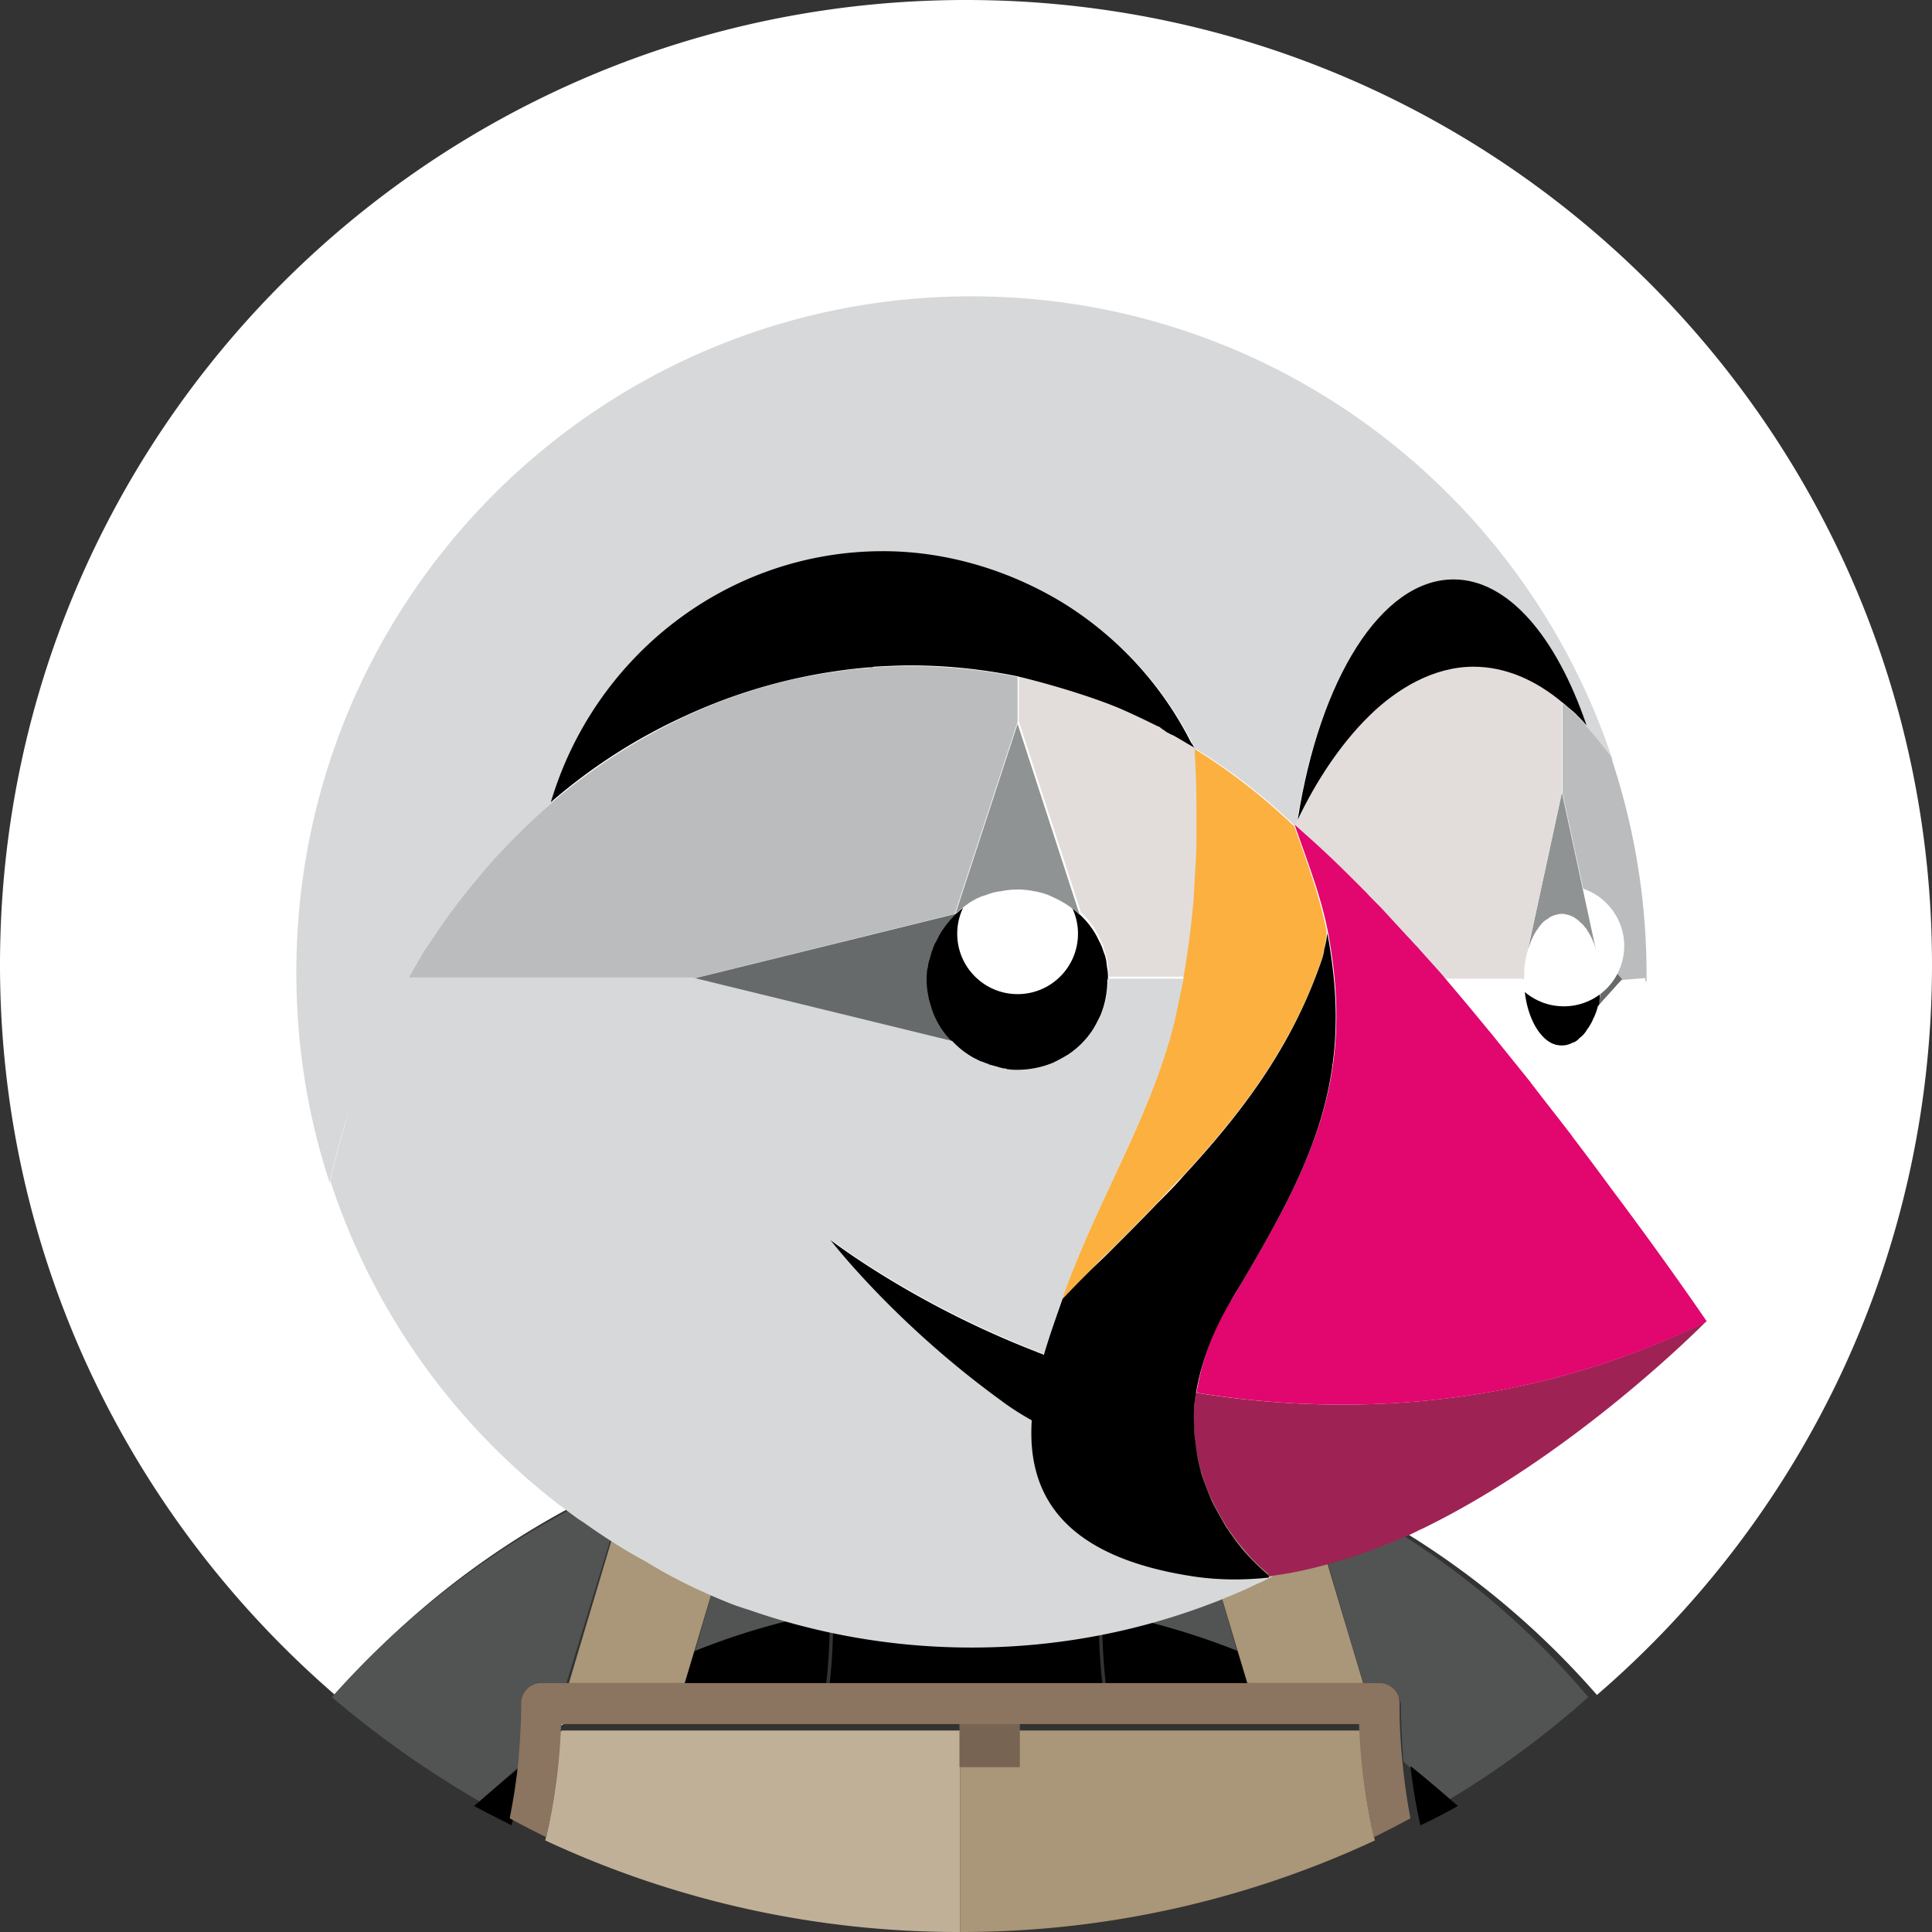 <svg xmlns="http://www.w3.org/2000/svg" width="55" height="55"><rect width="100%" height="100%" fill="#333333" stroke="none"/><g fill="none" fill-rule="evenodd"><path fill="#FFF" fill-rule="nonzero" d="M17.815 42.145c.439-.201.878-.366 1.336-.549.513-.183 1.025-.366 1.538-.53.64-.201 1.3-.366 1.96-.512.896-.183 1.793-.33 2.69-.42a77 77 0 0 1-1.684 4.753l.055.914a19.9 19.9 0 0 1 7.58 0c0-.31.018-.621.055-.914a92 92 0 0 1-1.685-4.754c.898.092 1.813.22 2.692.421.659.146 1.3.31 1.959.512.513.164 1.025.329 1.538.53.458.165.897.348 1.336.549a23.8 23.8 0 0 1 8.276 6.107C51.301 43.223 55 35.782 55 27.462 55 12.306 42.696 0 27.5 0 12.322 0 0 12.287 0 27.463c0 8.3 3.698 15.742 9.539 20.789a23.8 23.8 0 0 1 8.276-6.107"/><path fill="#525353" fill-rule="nonzero" d="M19.718 47.24a18.3 18.3 0 0 1 3.99-1.306c0-.317-.018-.634-.054-.932a96 96 0 0 0 1.653-4.849c-.88.094-1.78.224-2.642.43-.647.148-1.276.316-1.922.521a24 24 0 0 0-1.51.541l1.959.504zm-4.783 2.91c.056-.515.074-1.03.074-1.562 0-.312.262-.57.579-.57h.504l1.791-5.84a24.3 24.3 0 0 0-8.435 6.135 28 28 0 0 0 4.218 2.975c.429-.385.84-.771 1.269-1.138m22.182-7.972 1.723 5.84h.485c.305 0 .557.258.557.57 0 .533.036 1.047.072 1.562.413.367.826.734 1.203 1.138a26 26 0 0 0 4.058-2.975 23.2 23.2 0 0 0-8.098-6.135m-3.309-.029 1.959-.504a49 49 0 0 0-1.51-.54 23 23 0 0 0-1.922-.523 26 26 0 0 0-2.642-.429 81 81 0 0 0 1.653 4.849c-.018.317-.036.615-.053.932a18 18 0 0 1 3.989 1.305z"/><path fill="#000" fill-rule="nonzero" d="M27.5 47.914h3.88a15 15 0 0 1-.091-2.015 20.9 20.9 0 0 0-7.578 0c.018.678-.018 1.338-.091 2.015zm-14.003 3.499c.342.183.705.367 1.068.55.12-.55.221-1.118.282-1.687-.464.367-.907.752-1.35 1.137m5.736-3.499h4.29c.073-.68.11-1.361.092-2.024a19.8 19.8 0 0 0-4.105 1.221zm20.92 2.362c.06.569.162 1.137.282 1.687.363-.165.705-.348 1.068-.55-.443-.385-.886-.77-1.35-1.137m-4.386-2.362-.26-.803c-1.3-.54-2.692-.96-4.122-1.221-.018.68.019 1.343.093 2.024z"/><path fill="#AA9678" fill-rule="nonzero" d="m19.492 47.914.255-.847L21.257 42l-1.984-.497c-.455.166-.892.35-1.329.553l-1.748 5.858zm15.761-.847.255.847h3.296l-1.748-5.858c-.437-.203-.874-.369-1.33-.553L33.743 42z"/><path fill="#C0B098" fill-rule="nonzero" d="M15.977 49.129c.034-.034.067-.034.101-.068h-.101zm11.354.135H16c-.02.018-.037.018-.056.036a15.7 15.7 0 0 1-.422 3.093A27.8 27.8 0 0 0 27.331 55z"/><path fill="#AA9678" fill-rule="nonzero" d="M39.023 49.061h-.101c.034.034.067.034.101.068zm-.34.203H27.33V55a27.85 27.85 0 0 0 11.81-2.607 16 16 0 0 1-.422-3.093.04.04 0 0 0-.036-.036"/><path fill="#786453" fill-rule="nonzero" d="M27.314 48.589h1.719v1.719h-1.719z"/><path fill="#8B7460" fill-rule="nonzero" d="M39.916 50.061a15 15 0 0 1-.073-1.573.573.573 0 0 0-.567-.574H15.405c-.31 0-.567.26-.567.574 0 .537-.036 1.055-.073 1.573a17 17 0 0 1-.256 1.703c.347.185.695.37 1.042.537.238-1.037.384-2.11.42-3.184v-.037h22.72v.037a17 17 0 0 0 .42 3.184c.348-.167.695-.352 1.042-.537a17 17 0 0 1-.237-1.703"/><g transform="translate(8.436 8.436)"><path d="M28.418 15.04c.346.986.73 1.991.93 3.014 0 .074-.018.147-.018.22-.018.11-.036.2-.055.292.037-.128.055-.292.092-.475-.201-1.042-.603-2.047-.95-3.052m7.977 6.213c-.019 0-.037.019-.055.019.018-.019.036-.019.055-.019m.182-.146-.055.055zm-8.98-6.779a17 17 0 0 0-1.99-1.444c.694.42 1.352.895 1.99 1.444m6.352 6.56q0 .027 0 0 0 .027 0 0m1.15 1.462c.018.018.036.055.054.073 0-.037-.036-.055-.054-.073m-5.841-3.728a2 2 0 0 1-.055.22zm-2.683 10.014a7 7 0 0 0-.84 1.992c.147-.64.42-1.298.84-1.992.146-.238.274-.457.402-.676-.128.2-.256.438-.402.676q0-.027 0 0m1.844-13.595c.018-.056.054-.092.073-.147a.6.6 0 0 0-.073.146l.492.439zm-3.797-2.723a.4.4 0 0 1-.09-.055c.036.018.054.036.09.055m.146.073c-.036-.019-.073-.055-.11-.073.02.036.074.054.11.073m.895 2.21v.202zm10.568 9.192c.036.037.072.092.109.128-.037-.036-.073-.091-.11-.128M25.552 12.846c-.091-.054-.365-.2-.602-.347.237.128.493.274.602.347m-.62-.365a.7.7 0 0 0-.165-.091.7.7 0 0 0 .165.091m12.21 7.054v-.11zm-4.49-.165c.018.037.055.055.073.092 0-.019-.037-.055-.073-.092m-3.742-3.892c.365.329.73.676 1.077 1.023-.365-.347-.712-.694-1.077-1.023m7.137 2.083c.073 0 .128.018.2.037a1 1 0 0 0-.2-.037m-1.059 1.371c0 .036-.018.054-.018.091 0-.037.018-.055.018-.091m1.314-1.316c.037.018.092.036.128.073-.036-.018-.091-.055-.128-.073m.42.365c.018.019.037.037.037.055-.019-.018-.019-.036-.037-.055m.402 1.079v-.037zm0 .804q0-.028 0 0v.018zm-1.807-1.828c.018-.018.036-.036.036-.055 0 .019-.018.037-.036.055m-4.344-.511c-.164-.183-.347-.348-.511-.53.182.164.347.347.51.53m5.075-5.958v2.54l-.968 4.477v.037-.018l.968-4.477zm-4.162 6.926c-.09-.091-.182-.201-.273-.292.11.11.182.2.273.292m5.129.11c.018.036.018.073.037.11 0-.055-.019-.074-.037-.11m-2.081.84v-.055c.019.037 0 .037 0 .055m.73-1.754c.037-.037.092-.055.128-.073-.054.018-.091.055-.128.073m-.2.164a.5.5 0 0 1 .146-.127 1 1 0 0 0-.146.127m1.587 2.357a1.6 1.6 0 0 1-.09.275 1 1 0 0 0 .09-.274m-33.4-1.608c.037-.055.092-.128.128-.183-.036.073-.091.128-.128.183m32.835-.877c.055.036.091.09.146.127-.055-.036-.091-.09-.146-.127m-32.05-.256c.018-.019.037-.055.055-.073a.3.3 0 0 0-.055.073m18.671 1.973v-.018zM2.464 20.796c-.055.09-.091.2-.146.292.055-.091.091-.183.146-.292m-.602 1.407c0 .018-.019.036-.019.054 0-.018.019-.036.019-.054m3.376-5.757c.055-.073.11-.128.164-.2-.054.072-.11.127-.164.2m31.776 2.157-.967-4.477zm-17.01 3.38c-.019 0-.037-.018-.055-.018.018.018.036.018.055.018m.256.037c-.019 0-.037 0-.056-.018.019.018.037.018.055.018M3.066 19.608c-.054.11-.128.219-.182.347.054-.11.11-.22.182-.347m16.682 2.302c-.018 0-.018 0-.036-.018.018.018.018.018.036.018m-1.734-3.051c0 .018-.018.036-.018.054.018-.018.018-.036.018-.054m.073-.238c0 .018-.018.018-.018.037 0 0 .018-.019.018-.037m.092-.219s0 .018-.019.018zm2.865-1.481q-.027 0 0 0-.027 0 0 0m-1.004 0s-.018 0 0 0c-.018 0 0 0 0 0m.511-5.792v-.11zm0-.165v-.073zm0-.109q0-.028 0 0 0-.028 0 0m0 .621v-.256zm16.244 9.356c-.036.037-.055.091-.091.128a.6.6 0 0 0 .091-.128m-18.817-1.699c0 .018 0 .036-.018.054 0-.018 0-.036.018-.054m18.963 1.425a1 1 0 0 1-.091.183c.036-.055.055-.11.091-.183"/><path fill="#525353" fill-rule="nonzero" d="M27.03 35.762c-.09-.092-.164-.201-.255-.31.091.127.183.218.256.31"/><path fill="#AA9678" fill-rule="nonzero" d="M27.67 36.401s-.274-.219-.64-.621c.366.402.64.621.64.621"/><circle cx="36.054" cy="11.575" r="1.719" fill="#FFF" fill-rule="nonzero" transform="rotate(-4.571 36.054 11.575)"/><path fill="#BBBCBD" fill-rule="nonzero" d="M37.434 13.102s0-.018 0 0a9 9 0 0 0-.712-.877 6 6 0 0 0-.328-.347c-.037-.037-.092-.073-.128-.11a2 2 0 0 0-.22-.182v2.558l.968 4.477c.018.037.018.073.037.11l.675.767h.712v-.2c0-2.12-.347-4.15-.968-6.05-.018-.073-.018-.11-.036-.146"/><path fill="#676A6A" fill-rule="nonzero" d="M37.124 19.041v.037c.018.11.018.22.018.329v.109c0 .11 0 .22-.018.311v.037l-.055.329.675-.75-.675-.767c.018.128.036.237.055.365"/><path fill="#000" fill-rule="nonzero" d="M37.105 19.9v-.036c.019-.11.019-.22.019-.311v-.146c0-.11 0-.22-.019-.33v-.036l-.054-.329c-.019-.036-.019-.073-.037-.11a2.3 2.3 0 0 0-.255-.566c-.019-.018-.037-.036-.037-.055-.036-.036-.055-.073-.091-.11a.5.5 0 0 0-.146-.127c-.018-.018-.037-.018-.055-.037-.036-.036-.091-.055-.128-.073-.018 0-.036-.018-.054-.018a.7.7 0 0 0-.201-.037c-.073 0-.128.019-.201.037-.018 0-.036.018-.055.018-.036.018-.091.037-.128.073-.018.019-.036.019-.054.037-.055.036-.092.091-.146.128-.037.036-.055.073-.092.11-.018.018-.036.036-.036.054-.11.165-.2.347-.256.567v.018a1.6 1.6 0 0 0-.073.31c0 .037-.018.055-.018.092-.018.128-.018.238-.036.365v.055c0 1.042.492 1.9 1.095 1.9.11 0 .2-.036.31-.072.018 0 .037-.019.055-.019.036-.018.073-.054.11-.073l.054-.055c.055-.036.091-.09.146-.146.037-.036.055-.073.091-.128.019-.036.037-.054.055-.091.037-.055.055-.11.091-.183.019-.018.019-.036.037-.073.036-.091.055-.183.091-.274 0-.11.018-.22.018-.329m-1.022-.694c-.237 0-.42-.31-.42-.713 0-.384.183-.713.42-.713.238 0 .42.311.42.713s-.2.713-.42.713"/><circle cx="36.083" cy="18.493" r="1.719" fill="#FFF" fill-rule="nonzero"/><path fill="#909393" fill-rule="nonzero" d="M35.061 18.603c.073-.22.146-.402.256-.567.018-.018.036-.036.036-.055.037-.036.055-.073.091-.11a.5.5 0 0 1 .146-.127c.019-.018.037-.018.055-.037.037-.036.092-.055.128-.073.018 0 .037-.018.055-.018a.7.7 0 0 1 .2-.037c.074 0 .128.019.201.037.019 0 .037.018.055.018.037.018.091.037.128.073.018.019.036.019.055.037.054.036.09.091.146.128.036.036.054.073.09.11.02.018.037.036.037.054.11.165.201.347.256.567l-.967-4.477z"/><path fill="#000" fill-rule="nonzero" d="M23.106 19.425c0-.091 0-.183-.018-.274s-.018-.165-.036-.256a1 1 0 0 0-.073-.237 1.3 1.3 0 0 0-.092-.238l-.11-.22a2.4 2.4 0 0 0-.455-.584 2.9 2.9 0 0 0-.803-.53 4 4 0 0 0-.457-.146h-.018a2.3 2.3 0 0 0-.986 0h-.018c-.164.036-.31.073-.456.128h-.018a1.8 1.8 0 0 0-.42.219 3 3 0 0 0-.365.292h-.018a3 3 0 0 0-.475.603l-.11.22s0 .018-.018.018a1 1 0 0 0-.073.201c0 .018-.018.018-.018.037-.018.073-.036.127-.055.2 0 .019-.018.037-.018.055-.018.073-.018.128-.036.201 0 .019 0 .037-.019.055 0 .092-.018.183-.018.274q0 .248.055.494v.018c.036.164.073.31.146.475.128.292.31.567.53.804a3 3 0 0 0 .601.475l.22.11h.018c.073.036.146.055.2.073.019 0 .019 0 .037.018.073.019.128.037.2.055.019 0 .037.018.055.018.073.019.128.019.201.037.018 0 .037 0 .055.018.091 0 .182.018.274.018a2.6 2.6 0 0 0 1.004-.2c.146-.074.292-.147.438-.238a2.5 2.5 0 0 0 .693-.695c.091-.146.164-.292.237-.438.128-.31.201-.658.201-1.005v-.018zm-2.573-.31a.974.974 0 0 1-.967-.97c0-.53.438-.968.967-.968.53 0 .967.439.967.969s-.438.968-.967.968"/><circle cx="20.533" cy="18.146" r="1.719" fill="#FFF" fill-rule="nonzero"/><path fill="#BBBCBD" fill-rule="nonzero" d="m18.744 17.58 1.789-5.464v-1.28a15.3 15.3 0 0 0-3.048-.31c-.347 0-.694.018-1.04.036-.055 0-.092 0-.146.019a14.9 14.9 0 0 0-5.166 1.352 16.7 16.7 0 0 0-3.85 2.467c-.31.274-.621.548-.913.84l-.164.165a18 18 0 0 0-.804.859c-.054.073-.11.128-.164.2-.255.311-.51.622-.748.933-.018.018-.037.054-.055.073-.219.31-.438.621-.657.95-.036.055-.091.128-.128.183-.164.274-.328.548-.474.822h8.103z"/><path fill="#E2DDDB" fill-rule="nonzero" d="M25.589 16.976c.018-.219.036-.42.036-.64.018-.292.018-.566.037-.858V14.6c0-.585-.037-1.152-.055-1.736 0 0-.018 0-.018-.019 0 0-.019 0-.019-.018-.11-.055-.365-.2-.602-.347h-.018a.7.7 0 0 0-.164-.091c-.037-.019-.073-.055-.11-.073l-.018-.019a.4.4 0 0 1-.091-.055c-.365-.2-.749-.365-1.132-.53-.913-.383-2.154-.73-2.866-.895v1.28l1.77 5.445c.183.164.348.365.457.585l.11.219c.036.073.073.146.09.237.02.074.056.165.074.238.018.091.036.164.036.256.019.091.019.183.019.274v.018h2.153c.146-.786.256-1.59.31-2.394 0 .037 0 .019 0 0"/><path fill="#FBB040" fill-rule="nonzero" d="M23.125 27.21c.492-.494.949-.95 1.387-1.407.255-.275.51-.549.766-.805 1.807-1.955 3.121-3.8 3.924-6.158q.028-.082.055-.219v-.037a9 9 0 0 0 .055-.292c0-.073.018-.146.018-.22-.2-1.023-.584-2.028-.93-3.014v.018l-.019-.018c-.073-.055-.128-.128-.2-.183-.201-.183-.402-.366-.621-.548a17 17 0 0 0-1.99-1.444c.037.585.055 1.151.055 1.736v.877c0 .293-.018.585-.036.859-.019.22-.019.42-.037.64v.073a26 26 0 0 1-.31 2.394l-.256 1.206c-.529 2.156-1.606 4.093-2.482 6.103a26 26 0 0 0-.657 1.626l-.055.165c.274-.292.53-.548.712-.731.237-.238.42-.439.62-.621"/><path fill="#909393" fill-rule="nonzero" d="M18.763 17.58c.11-.11.237-.202.365-.293.127-.091.273-.164.42-.22h.018c.146-.054.292-.109.456-.127h.018a2.3 2.3 0 0 1 .986 0h.018c.164.036.31.073.456.146.292.128.566.292.803.53l-1.77-5.446z"/><path fill="#676A6A" fill-rule="nonzero" d="M18.142 20.43a4 4 0 0 1-.146-.475v-.018a2.3 2.3 0 0 1-.036-.768c0-.018 0-.036.018-.055 0-.073.018-.128.036-.2 0-.019.019-.037.019-.055.018-.074.036-.128.054-.201 0-.019.019-.019.019-.037.018-.073.054-.146.073-.201 0 0 0-.018.018-.018l.11-.22c.127-.219.291-.42.474-.603l-7.483 1.846h-.019l7.41 1.81a2.25 2.25 0 0 1-.547-.805"/><path fill="#E2DDDB" fill-rule="nonzero" d="M34.97 19.023c0-.037.018-.073.018-.091.018-.11.037-.22.073-.311v-.037l.968-4.477V11.55c-.804-.658-1.643-1.023-2.537-1.023-1.132 0-2.172.621-2.957 1.388-.858.841-1.515 1.901-2.063 2.96-.018.056-.054.092-.073.147l.493.439c.365.329.73.676 1.077 1.023l.493.493c.164.183.347.348.51.53.22.238.439.457.64.695.09.091.182.2.273.292.256.292.511.567.767.859l.091.091h2.209v-.055c0-.11 0-.237.018-.365m-6.552-3.984q0 .027 0 0 0 .027 0 0"/><path fill="#D7D8D9" fill-rule="nonzero" d="M1.843 22.257c0-.018.019-.036.019-.054.146-.366.292-.731.456-1.097.036-.11.091-.2.146-.292.128-.293.274-.567.42-.84.054-.11.11-.22.182-.348.037-.055.073-.128.11-.183.164-.274.31-.548.474-.822.037-.055.092-.128.128-.183.2-.329.42-.64.657-.95.018-.018.037-.055.055-.073.237-.329.493-.64.748-.932.055-.073.11-.128.164-.201a18 18 0 0 1 .968-1.023c.292-.293.584-.567.912-.841 1.223-4.13 5.001-7.145 9.455-7.145 1.788 0 3.577.512 5.11 1.462a10.05 10.05 0 0 1 3.669 4.002s0 .018.018.018a1 1 0 0 0 .073.128 16.7 16.7 0 0 1 2.61 1.992c.073.055.128.128.2.183a.6.6 0 0 1 .074-.147c.62-3.965 2.372-6.834 4.435-6.834 1.551 0 2.938 1.626 3.778 4.13v.018c.237.256.474.548.712.859 0 0 0 .018.018.018.018.037.018.073.036.11l-.036-.128C34.86 5.482 27.688 0 19.219 0 8.596 0 0 8.607 0 19.242c0 2.102.329 4.112.95 5.994v-.018c.127-.567.273-1.133.437-1.681.146-.439.292-.86.456-1.28"/><path fill="#FFF" fill-rule="nonzero" d="m37.726 19.462-.675.749a1.6 1.6 0 0 1-.092.274c0 .018-.018.036-.036.073a1 1 0 0 1-.091.183c-.019.036-.037.055-.055.091-.037.037-.055.091-.091.128a.6.6 0 0 1-.146.146l-.055.055a.4.4 0 0 1-.11.073c-.018 0-.036.018-.054.018a.6.6 0 0 1-.31.073c-.603 0-1.096-.84-1.096-1.9h-2.208c.42.475.821.95 1.204 1.444l.019.018 1.15 1.425c.018.019.036.055.054.073.365.457.712.914 1.059 1.37.036.037.073.092.11.129.364.493.73.987 1.094 1.462v.018a19 19 0 0 0 1.004-5.957z"/><path fill="#000" fill-rule="nonzero" d="M16.299 10.562c.054 0 .09 0 .146-.018.346-.018.693-.037 1.04-.037 1.04 0 2.062.11 3.048.311v.494-.494c.694.165 1.935.512 2.865.895.384.165.767.348 1.132.53.018 0 .055.019.091.055 0 0 .019 0 .019.019a.4.4 0 0 1 .11.073c.054.036.109.054.163.091h.019c.237.128.492.292.602.347.018 0 .018.018.018.018l.018.019a1 1 0 0 0-.073-.128s0-.018-.018-.018a9.94 9.94 0 0 0-3.668-4.002c-1.534-.932-3.322-1.462-5.11-1.462-4.454 0-8.232 3.015-9.455 7.145a15.9 15.9 0 0 1 3.85-2.467 15.5 15.5 0 0 1 5.203-1.37"/><path d="M20.551 11.33v.109"/><path fill="#000" fill-rule="nonzero" d="M30.553 11.933c.785-.768 1.825-1.389 2.957-1.389.894 0 1.752.365 2.537 1.023.073.055.146.128.219.183.036.037.091.073.128.11.11.11.219.219.328.347v-.018c-.858-2.504-2.227-4.13-3.778-4.13-2.062 0-3.815 2.85-4.435 6.834.51-1.06 1.186-2.12 2.044-2.96"/><path fill="#D7D8D9" fill-rule="nonzero" d="M12.338 37.205c.183.073.347.128.53.183a19.2 19.2 0 0 0 6.35 1.078 19.1 19.1 0 0 0 7.174-1.389c.11-.054.237-.09.346-.146a7 7 0 0 0 .566-.256 6 6 0 0 0 .493-.237c-.036 0-.073.018-.11.018-.693.073-1.368.092-2.044-.018-3.96-.567-4.836-2.485-4.708-4.459a10 10 0 0 1-.877-.566c-3.048-2.212-4.854-4.569-4.854-4.569s2.354 1.81 5.858 3.18c.073.036.146.055.22.091.164-.566.364-1.115.529-1.59l.054-.164c.201-.548.42-1.097.657-1.626.876-2.01 1.953-3.966 2.483-6.104l.255-1.206h-2.154v.018c0 .366-.073.695-.2 1.005-.073.147-.146.311-.238.439a2.5 2.5 0 0 1-.693.694 5 5 0 0 1-.438.238 2.7 2.7 0 0 1-1.004.2c-.091 0-.183 0-.274-.017-.018 0-.036 0-.055-.019-.073 0-.127-.018-.2-.036-.019 0-.037-.018-.055-.018-.073-.019-.128-.037-.2-.055-.02 0-.02 0-.037-.019-.073-.018-.146-.054-.201-.073h-.018l-.22-.11a2.5 2.5 0 0 1-.602-.474l-7.41-1.81H3.176c-.037.055-.073.128-.11.183-.054.11-.128.22-.182.347-.146.275-.292.567-.42.841-.055.091-.091.201-.146.292-.164.366-.31.731-.456 1.097 0 .018-.019.036-.019.055-.164.42-.31.858-.438 1.297-.164.548-.31 1.115-.438 1.681a19.15 19.15 0 0 0 6.99 9.576c.092.073.201.128.293.2.547.384 1.113.75 1.697 1.06.767.476 1.57.86 2.391 1.188"/><path fill="#9F2255" fill-rule="nonzero" d="M25.607 31.212a3.4 3.4 0 0 0-.055.603 4.5 4.5 0 0 0 .073 1.005c.037.219.073.42.128.621.091.292.182.566.31.822s.256.494.383.695c.037.073.092.146.128.2.073.092.128.183.201.275.091.11.183.22.256.31.346.402.638.622.638.622v.018c0 .018 0 .037.019.055.036 0 .073-.018.11-.018.857-.11 1.715-.348 2.573-.64.438-.164.876-.329 1.295-.512.128-.054.256-.128.384-.182 4.398-2.138 8.085-5.903 8.085-5.903-5.512 2.723-10.933 2.613-14.528 2.029"/><path fill="#E2066F" fill-rule="nonzero" d="M36.23 23.792c-.347-.456-.713-.913-1.06-1.37-.018-.018-.036-.055-.054-.073l-1.15-1.426-.018-.018a102 102 0 0 0-1.205-1.443c-.018-.037-.055-.055-.073-.092-.255-.292-.51-.566-.766-.859-.092-.091-.183-.2-.274-.292l-.639-.694c-.164-.183-.347-.348-.51-.53l-.494-.494a29 29 0 0 0-1.077-1.023l-.492-.439c.346 1.005.748 2.01.949 3.052.054.274.091.53.127.786.493 3.6-.675 5.957-2.5 9.064-.128.219-.274.456-.402.676a7 7 0 0 0-.84 1.992c-.054.2-.09.402-.127.603 3.596.584 8.998.694 14.528-2.029 0 0-1.076-1.59-2.72-3.782-.364-.494-.73-.987-1.094-1.462-.037-.055-.073-.11-.11-.147"/><path fill="#000" fill-rule="nonzero" d="M27.67 36.401s-.274-.219-.64-.621c-.09-.091-.164-.201-.255-.31-.073-.092-.128-.183-.2-.275-.037-.073-.092-.128-.129-.2-.127-.22-.255-.44-.383-.695a9 9 0 0 1-.31-.822 3.4 3.4 0 0 1-.128-.622 6 6 0 0 1-.073-1.005q0-.3.055-.603c.036-.2.073-.402.128-.603.164-.621.42-1.28.84-1.992.127-.237.273-.457.4-.676 1.826-3.106 2.994-5.445 2.501-9.064-.036-.255-.073-.53-.128-.785a3 3 0 0 1-.09.475v.036a2 2 0 0 1-.056.22c-.803 2.357-2.117 4.202-3.924 6.158-.237.274-.492.53-.766.804-.438.457-.913.932-1.387 1.407-.201.2-.402.384-.603.585a31 31 0 0 0-.711.73c-.165.476-.365 1.024-.53 1.59-.073-.036-.146-.054-.219-.09-3.504-1.353-5.858-3.18-5.858-3.18s1.806 2.357 4.854 4.568c.292.22.584.402.877.566-.128 1.992.748 3.893 4.708 4.46.676.09 1.351.09 2.045.017 0-.036-.019-.054-.019-.073"/></g></g></svg>